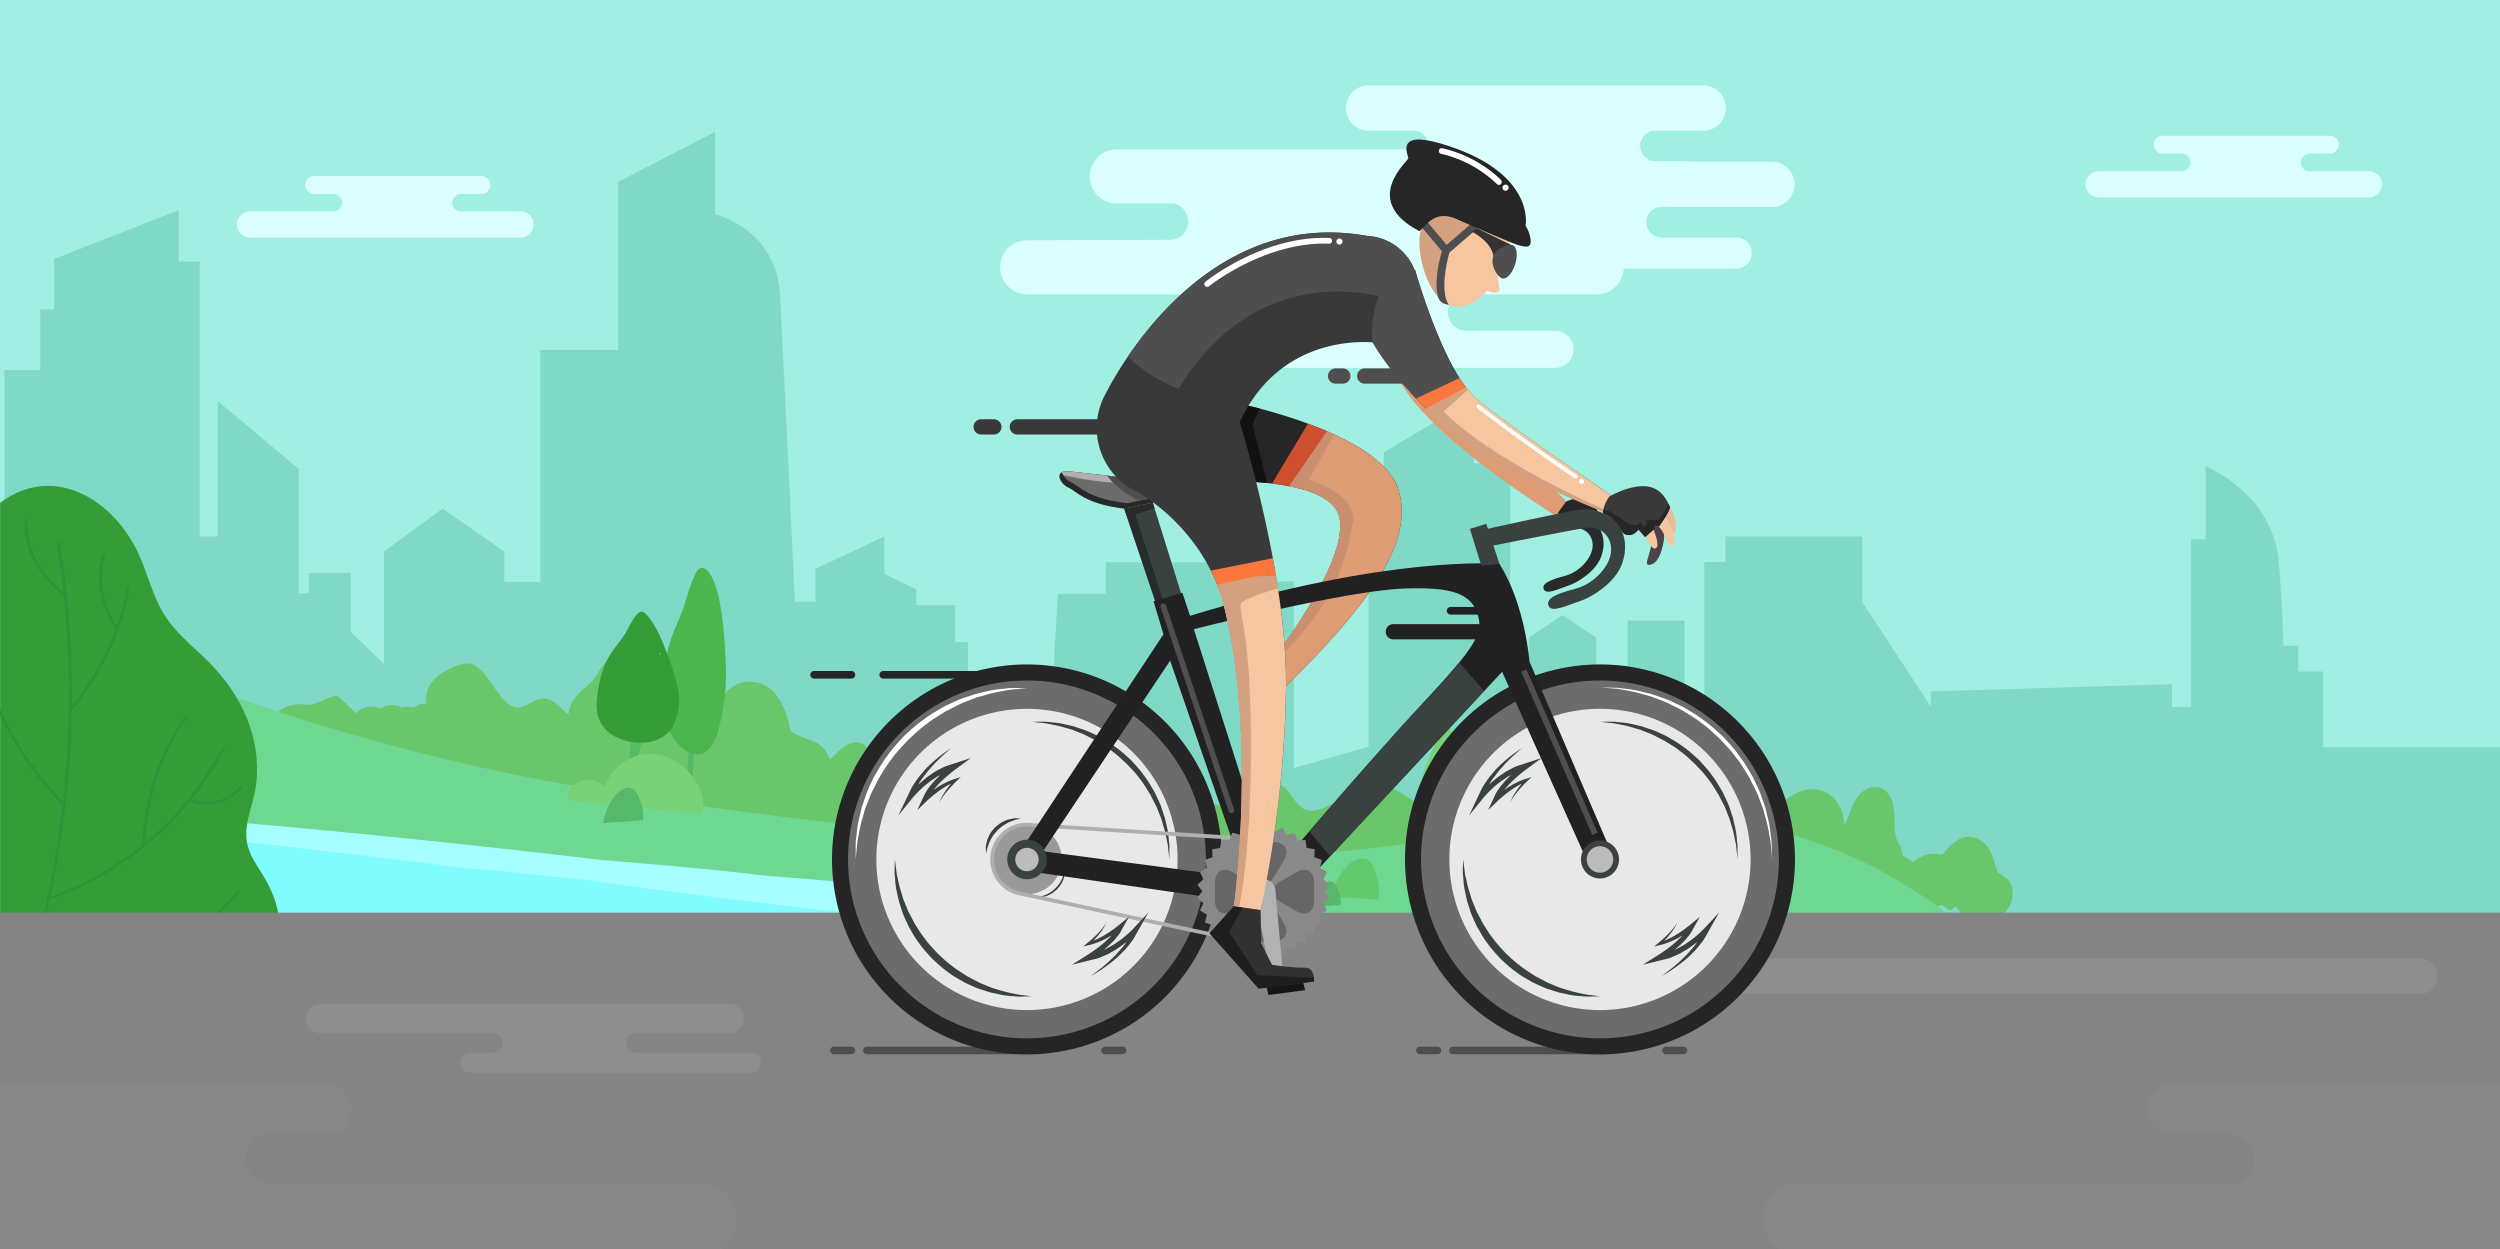 <svg xmlns="http://www.w3.org/2000/svg" viewBox="0 0 1924.09 961.41"><rect x="0" y="0" width="1924.09" height="961.41" fill="#808080" stroke="none"/><defs><style>.cls-1{isolation:isolate;}.cls-2{fill:#b3cfe8;}.cls-3,.cls-4{fill:#fff;}.cls-4{opacity:0.3;mix-blend-mode:screen;}.cls-5{fill:#a0efe2;}.cls-6{fill:#80d8c7;}.cls-7{fill:#6ac66a;}.cls-8{fill:#6ed892;}.cls-9{fill:#56b869;}.cls-10{fill:#359c37;}.cls-11{fill:#77d277;}.cls-12{fill:#4db54d;}.cls-13{fill:#6ac978;}.cls-14{fill:#80fcfe;}.cls-15{fill:#a7fefe;}.cls-16{fill:#63c96c;}.cls-17{fill:#6dce6d;}.cls-18{fill:#5ca87c;}.cls-19{fill:#299438;}.cls-20{fill:#848484;}.cls-21,.cls-24{fill:#a8a8a8;}.cls-21,.cls-23{opacity:0.25;}.cls-21,.cls-22,.cls-23,.cls-49{mix-blend-mode:multiply;}.cls-22{fill:#919191;opacity:0.2;}.cls-25{fill:#dbffff;}.cls-26{fill:#4f4e4e;}.cls-27{fill:#393939;}.cls-28{fill:#252525;}.cls-29{fill:#212121;}.cls-30{fill:#262626;}.cls-31{fill:#ce502e;}.cls-32{fill:#dd9c74;}.cls-33{fill:#c98f6f;}.cls-34{fill:#111;}.cls-35{fill:#272b29;}.cls-36{fill:#4d424a;}.cls-37{fill:#6d6c6c;}.cls-38{fill:#e8e8e8;}.cls-39{fill:#999;}.cls-40{fill:#3a423f;}.cls-41{fill:#afafaf;}.cls-42{fill:#282828;}.cls-43{fill:#f6c6a0;}.cls-44{fill:#898989;}.cls-45{fill:#161616;}.cls-46{fill:#666;}.cls-47{fill:#b2b2b2;}.cls-48{fill:#bcbcbc;}.cls-50{fill:#4f4e4f;}.cls-51{fill:#fb773d;}.cls-52{fill:#313131;}.cls-53{fill:#e8bb9c;}.cls-54{fill:#d3a17f;}.cls-55{fill:#333;}.cls-56{fill:#1e1e1e;}.cls-57{fill:#4f4f4f;}</style></defs><g class="cls-1"><g id="Layer_5" data-name="Layer 5"><path class="cls-2" d="M1889.62,325.15a15.1,15.1,0,1,1-15.1-15.1A15.1,15.1,0,0,1,1889.62,325.15Z"></path><path class="cls-3" d="M1880.5,325.15a6,6,0,1,1-6-6A6,6,0,0,1,1880.5,325.15Z"></path><path class="cls-2" d="M1883.07,377.57a8.55,8.55,0,1,1-8.55-8.54A8.55,8.55,0,0,1,1883.07,377.57Z"></path><path class="cls-2" d="M1883.07,430a8.55,8.55,0,1,1-8.55-8.55A8.54,8.54,0,0,1,1883.07,430Z"></path><path class="cls-2" d="M1883.07,482.41a8.55,8.55,0,1,1-8.55-8.54A8.54,8.54,0,0,1,1883.07,482.41Z"></path><path class="cls-2" d="M1883.07,534.82a8.55,8.55,0,1,1-8.55-8.54A8.54,8.54,0,0,1,1883.07,534.82Z"></path><path class="cls-4" d="M1065.53,892a26.78,26.78,0,1,1-26.78-26.78A26.78,26.78,0,0,1,1065.53,892Z"></path><path class="cls-3" d="M1028.34,883.88c0-4.67,3.31-6.58,7.34-4.25l13.62,7.85c4,2.34,4,6.16,0,8.49l-13.62,7.85c-4,2.34-7.34.43-7.34-4.24Z"></path><path class="cls-3" d="M932.93,883.88c0-4.67-3.31-6.58-7.35-4.25L912,887.48c-4,2.34-4,6.16,0,8.49l13.6,7.85c4,2.34,7.35.43,7.35-4.24Z"></path><rect class="cls-5" width="1924.09" height="702.39"></rect><path class="cls-6" d="M1787.93,516.81h-19V497h-11.46s-1.16-37.7-3.74-65.25c-5-52.8-56.21-72.78-56.21-72.78v56.1h-11.16v129h-14.75V526.54L1486,532.15v11.63l-52.78-80.46V412.87H1328v19.64h-16.3V595.79h-15.27V477.64h-43.78v34.67h-24.11V490.84l-26-17.45-26,17.45v16.09h-14.28V356.53h-28V307.08l-69.27,41V378h-11.65V574.69l-57.61,16.45V447.53H941.75V432.81H851V457H814.19l-4.86,84.48L745,550.56V494.19h-9.83V465.77H705.27V453.7l-24.68-12V412.87l-52.94,24.9v25.37H611.78s-10-210.81-11.35-235.57c-2.78-51.78-50-62.63-50-62.63V101.43l-74.54,38.48V269.36h-60V447.81H388.1V424.47l-47.49-33-45,32.9v86.77L270,486.33V440.91H237.63v15.74h-7.82v-95.8L167.65,308.8V412.87h-14V201.33H137.54V161.77L41.68,199.34v38.8H31v46.74H3.45V705.46H1924.09V575.09H1787.93Z"></path><path class="cls-7" d="M1544.5,676.21q-3.43-2.61-6.9-4.82c-1.89-4.43-4.66-14.61-5.78-16.52-3.47-6-8.89-10-14.61-10.72-8.63-1.07-16.27,5.38-22.23,13.9-7.46-2.18-15.61-.55-22.34,5.28a16.83,16.83,0,0,0-1.43-.89q-3.54-2-7-4c0-.22,0-.42-.05-.64a27.7,27.7,0,0,0-4.23-11.29c-3.16-9.08-.62-18-3.14-28-2.65-10.51-10.54-14.75-18.49-11.92-9,3.19-12.23,12.5-16.1,22.87-1,2.67-1.71,4.3-2.68,5.36-1.66-23.54-19.76-32.33-36.31-24.76-9.82,4.48-21.21,17.09-31.72,12.56-3.41-1.48-6.15-4-8.88-6.34-4.7-16.45-13.65-31.82-28-30.93-9.17.56-11.09,7.37-18,13.38-8.8,7.71-13,4.21-22.61,2.3-8.75-1.73-19.17,1.44-27.44-.8q-8.88,6.48-7.91-5.61a55.23,55.23,0,0,0-4.76-13.36c-14.25-28.63-23.19-2.35-28.79,20.76-11.17-13.65-29.83,6.3-41.66,13.16-.16-14-3.69-29.57-15.67-23.28-6.47,3.39-11.11,12.57-15.22,19.78-2.24,3.94-4.33,8-6.35,12.11-2.36.06-4.67.07-6.9.07-6.78,0-12.79,1.63-20.22-1.45-15.35-6.37-26.16-20.08-43.51-18.27-15.38,1.6-36.32,24.26-50.92,18.95-11.2-4.08-13.67-26.83-29.91-17.53-6.76,3.88-8.93,16.36-14,19.79-5.31,3.6-21.52-6.6-27.65-6.86-15.4-.66-31.28,7.42-43.79,20.5-4.19-15.58-17.26-14-20.83-25.63-2.32-7.54.47-17.15-4.94-20.68-13-8.54-26.57,26.9-32.41,40.49-6.35-10.36-21.4-4.8-24.69-12.57C802.8,612,809,600.48,801,593.14c-14.84-13.57-26.54,17.56-36.9,24.41-4.59,3-.72,3.6-6.31,3-3.25-.37-10.63-8.65-13.42-10.35-8.15-5-17-8.4-26.26-7.44-3.18.33-9.33,4.2-12,3.64-4.86-1-5.35-4.73-9.76-9.6-6.83-7.54-17-10.71-25.82-5.9,3.61-9.06-3.22-17.64-8.92-19.21-8.13-2.23-16.39,6.3-22.62,12.93-6.22-15.09-14.82-13.65-25.06-18.93-7.84-4.06-4.09-.66-7.93-13.31a56.52,56.52,0,0,0-8.69-17.77c-13.22-17-44-13.09-45.93,18.72-9.33-9.56-25-3.93-31.52,10-.71-9.86-8.88-10.11-14.16-6.88-.64-9.92-6.38-5.46-11.58-11.35-9.53-10.8-10.32,2.67-11.28-15.56-.34-6.48-.86-22.51-6.7-25-6.84-3-15.73,13.17-20,19.55-8.35,7.68-17.55,13.43-18.64,26-5.71-4.62-11-11.74-18.13-12.43-6.83-.66-12.76,5.5-19.36,6.64C384,547,375.47,509.17,358.73,510.66c-9,.81-30.28,10.22-30.7,26.29a18.41,18.41,0,0,0,.47,4.62,12.49,12.49,0,0,0-3.23,0,16,16,0,0,0-7,3.11,11.66,11.66,0,0,0-8.69,0,18,18,0,0,0-7.9-2.08,15,15,0,0,0-8.63,2.81c-6.19-2.95-13.31-1.77-19.14,3.4-1.07-.47-13.25-13.28-14.39-13.35-4.54-.29-18.1,7.62-22.34,7,0,0-26-5.48-31.23,21.18-1.4,7.12,34.39,3,42.48,7.59a12.35,12.35,0,0,0,5.28,1.67,527.46,527.46,0,0,0,60.95,15.41,11.49,11.49,0,0,0,3,.55q10.78,2,21.64,3.48a9.65,9.65,0,0,0,5.31.74c19.46,2.5,35,7.24,54.69,7.46,2.29,0,8.27,2.75,9.56,1,4,1.36,11.81,0,15.81,1.61,21.24,8.27,37.07,15.17,59.58,17.78,19.87,2.31,40.08.09,60,1.91,21.79,2,42.62,9.29,63.65,15.78,36.36,11.22,74,14.59,111.71,13.75,38.83-.88,73.16,9.4,111.48,11.31,44,2.21,88.75-1,132.91-1.16,42.17-.17,84.39-1.8,126.62-3.76,19-.88,38.08-1.28,57-4.58,22.26-3.9,45.09-11.89,67.3-12.41,10.23-.23,101.18,3.27,124.53-8.91.87,1.31,1.75,2.59,2.65,3.74,4.9,6.23,9.66,9,16.77,8.76,6.94-.27,20.3-2.26,21,.4,1.6,6.38,4.26,10.1,7.33,11.86a19.82,19.82,0,0,0,1.59,2.06c7.61,8.58,21.68,8.79,31.41,6.19a27.87,27.87,0,0,0,8.86-4.25,15.92,15.92,0,0,0,6.45,11.07c8.46,5.69,17.06,10.91,25.78,15.89,6.6,3.76,11,10.47,18.76,11.19,4.92.45,9.56-1.37,14.2-3.34,4.6,2.08,6.37,7,9.93,1.45,3.74-.3,6.81,11.36,12.14,6,4.78,8.44,13.92,3.28,22.6.93C1548,702.24,1553.34,683,1544.5,676.21Z"></path><path class="cls-8" d="M635.6,699.25c-2.79,4.64-5.26,8.14-6.47,9.15,174.24,17.65,357.55,23.7,515.63,34,136.71,8.89,221.82-39.14,359.5-35-153.18-118.52-288.12-71.54-462.34-53.11-74.52,7.88-143.48-2.56-217.4-7.78-2.8-.19-13.57.51-28.51,1.74-9-.6-20.26-.94-34.23-1-132.23-15.56-264.89-28.32-395-57.4a1641.3,1641.3,0,0,1-338.63-116l-19.08,188c22.9,4.76,92,15.24,91.64,15.87C260.92,700.09,465.64,716.13,635.6,699.25Z"></path><path class="cls-9" d="M877.78,640.79Q875.89,656.89,874,673c-.42,3.55,3.64,4,4.06.41q1.89-16.11,3.79-32.21C882.26,637.64,878.2,637.23,877.78,640.79Z"></path><path class="cls-10" d="M888.89,601.19c-1.7-7.62-4.87-11.76-7.26-11.5s-4.21,6.08-6.54,12.69c-1.81,4.55-4.92,9.12-6,15.22s-1.55,12.33-.72,17.37c1.38,7.31,5.75,11.82,10,13.45s8.46-.19,10.64-6.95a58.87,58.87,0,0,0,2.5-19.12A123.92,123.92,0,0,0,888.89,601.19Z"></path><path class="cls-9" d="M1102.92,651.41q-1.47,15.23-2.93,30.43c-.35,3.56,3.71,4,4,.41q1.47-15.21,2.93-30.42C1107.32,648.27,1103.26,647.85,1102.92,651.41Z"></path><path class="cls-11" d="M1120.63,581.33c-1.91-13.38-4.92-24.53-7.19-27.75s-5,6.19-8.73,17.67c-3,8.36-7.91,16.83-10.62,29.88s-4.49,26.19-4,36.2c1.17,13.79,7.63,20,14.35,20.67s13.26-4.08,16.65-15.37c2-7.81,4.08-17.68,3.35-28.77A297.33,297.33,0,0,0,1120.63,581.33Z"></path><path class="cls-9" d="M536,561.73c.55-3.53-3.51-3.93-4-.41a229.92,229.92,0,0,0-2.56,43.34c.12,3.54,4.18,2.46,4.06-1.08A222.46,222.46,0,0,1,536,561.73Z"></path><path class="cls-12" d="M554.15,464.59c-3.18-18.37-9.48-28.27-14.37-27.55s-8.84,14.9-13.84,31c-3.88,11.06-10.41,22.26-12.88,37.06s-3.64,29.9-2.14,42.06c2.55,17.64,11.28,28.39,20,32.17s17.28-.8,22-17.23c3-12.05,6.33-28.11,5.83-46.39S556.73,478,554.15,464.59Z"></path><path class="cls-9" d="M490.07,551.67a125.29,125.29,0,0,0-5.57,40.51l3.44.49a201.38,201.38,0,0,0,9.91-48.37C494.42,542.71,491.34,547.6,490.07,551.67Z"></path><path class="cls-10" d="M511.8,498.9c-4.79-13.08-11.44-24.11-16-27.43s-8.77,5.52-14.66,16.24c-4.86,7.79-13.2,15.51-17.06,27.84s-5.95,24.86-4.16,34.56c3.47,13.41,16.08,20,28.69,21.27s24.35-2.72,29.65-13.29c3.09-7.35,6-16.68,3.59-27.45A175.75,175.75,0,0,0,511.8,498.9Z"></path><path class="cls-13" d="M507.84,502.69c-.76-.08-.92,1.52-.16,1.6S508.6,502.76,507.84,502.69Z"></path><path class="cls-9" d="M184.67,605.27a67.9,67.9,0,0,0-1.46,30l3.47.1a109.94,109.94,0,0,0,5-36C188.09,598.41,185.52,602.2,184.67,605.27Z"></path><path class="cls-9" d="M1144.2,660.38l-2.1,18.41c-.4,3.55,3.65,4,4.06.41q1-9.21,2.09-18.41C1148.66,657.24,1144.6,656.83,1144.2,660.38Z"></path><path class="cls-11" d="M1157.5,614.93c-1.42-9.94-3.65-18.23-5.34-20.62s-3.72,4.6-6.49,13.13c-2.24,6.21-5.87,12.51-7.89,22.2s-3.34,19.47-3,26.9c.88,10.25,5.67,14.86,10.67,15.37s9.85-3,12.37-11.43a66.35,66.35,0,0,0,2.49-21.38A219.1,219.1,0,0,0,1157.5,614.93Z"></path><path class="cls-14" d="M248.57,738.32q42.69,6.72,85.54,12.39c70.07,21.92,141.08,39.51,213.19,51.63,79.27.45,158.61-5.07,238-6.56,48.07-.9,97-5.42,145.74-6.61,25.63-18,91.88-18.81,90.64-22-.25-.4,38-5,36.8-8.25-.25-.4,53-38.2,22.26-39.55-26-13.3-238.64-18.76-268.08-21.68-41.63-4.13-83.36-7.44-125.09-10.36q-91.1-6.36-182.39-9.25c-48.63-10.21-99.36-12.34-149.06-14.19-.37-.09-.72-.2-1.1-.28A2435.05,2435.05,0,0,0,52.46,622.31l-8,79.2c60.15,11,120.34,21.76,179.42,38.13Q236.22,739.16,248.57,738.32Z"></path><path class="cls-15" d="M1008.44,713.81c-4.75-.54-9.58-1-14.37-1.4q-38.55-3.27-77.09-6.51c-22.88-4.19-46.42-6.88-71.21-9.27q-52.59-5.05-105.15-9.74Q664.15,680,587.86,673.82c-41.46-5-83.91-8.54-125.48-12l-.94-.13q-146.94-17.4-294.15-30.1l-1.32,13c1.71.46,3.54.89,5.68,1.25l1,.16,8.25,1c59.59,6.86,119.28,13.45,178.45,21.42q10.25.68,20.46,1.27,36.19,3.95,72.41,7.7,90.62,12.89,182.39,23.21c67,5.06,131.63,8.81,197.61,13.43,39.94,2.8,80.27,4.94,120.74,7.72,19.67-1.9,39.79-3.62,59.47-5.52a16.29,16.29,0,0,0-3.19-2.13Z"></path><path class="cls-11" d="M501,580.18c-15.42-.33-31,10.4-35.74,26-6.62-10.13-24.4-7.22-28,4.59a14.14,14.14,0,0,0-.55,5.3l102.8,10.44a18.64,18.64,0,0,0,1.16-3.2c1.5-6-.2-12.35-2.85-17.82C530.79,591,516.42,580.5,501,580.18Z"></path><path class="cls-8" d="M869.94,665.64c-6.5-1.18-11.13,7-14,16.05-3.17-2.17-7.35-1.87-9.21,2.35a10.27,10.27,0,0,0-.09,7.76l28.78-1.33C879.26,681.1,877.44,667,869.94,665.64Z"></path><path class="cls-16" d="M1054.52,663.41c-5.23-5.65-13.55-1.71-19,4.54A50.31,50.31,0,0,0,1024.31,690l.85.1,35.39,2.22c1.9-6.91.25-14.34-1.9-20.76C1057.63,668.54,1056.44,665.48,1054.52,663.41Z"></path><path class="cls-9" d="M1026.67,679.57c-3.45-3-8.36.08-11.39,4.29a32.31,32.31,0,0,0-5.87,14.23h.52l21.7-1.56c.86-4.32-.48-8.67-2.08-12.36A12.77,12.77,0,0,0,1026.67,679.57Z"></path><path class="cls-17" d="M1119.76,677.9c-2.65-2.28-6.41.06-8.73,3.29a24.84,24.84,0,0,0-4.51,10.91h.4l16.65-1.2c.65-3.31-.38-6.65-1.6-9.48A9.76,9.76,0,0,0,1119.76,677.9Z"></path><path class="cls-18" d="M1198.69,639.19c-2.65-2.28-6.41.06-8.74,3.29a24.94,24.94,0,0,0-4.5,10.91h.4l16.64-1.2c.66-3.31-.37-6.64-1.59-9.48A9.89,9.89,0,0,0,1198.69,639.19Z"></path><path class="cls-9" d="M487.9,608c-4.74-4.09-11.47.11-15.64,5.89a44.68,44.68,0,0,0-8.07,19.54h.72l29.81-2.14c1.17-5.93-.67-11.9-2.86-17C490.81,611.85,489.63,609.45,487.9,608Z"></path><path class="cls-10" d="M187.73,750.71c7.59-3.14,15.37-7,20.59-14.51,6.18-8.84,7.75-21.56,5.85-33s-6.89-21.71-12.62-31c-4.64-7.52-10-15-11.54-24.18-2.17-12.85,3.45-25.48,6.08-38.2,3.87-18.75,1.1-39-5.82-56.4s-17.76-32.06-30-44.29c-12-12.06-25.71-22.24-34.84-37.66-7.92-13.36-11.79-29.64-18.28-44.13-14-31.28-41.7-53.54-70.75-53.41C23.67,374,11,378.76.11,387V751c1.14.33,2.28.66,3.41,1C64.21,768.56,128.79,775.07,187.73,750.71Z"></path><path class="cls-19" d="M45.91,417.8c-.2-1.29-2.17-.74-2,.54A737.1,737.1,0,0,1,43.33,655q-5.38,32.51-13.69,64.4a1,1,0,0,0,2,.55,740,740,0,0,0,21.89-236.5Q51.18,450.5,45.91,417.8Z"></path><path class="cls-19" d="M97.85,451.24c-5.74,34.58-22.2,67.76-44.42,94.69-.83,1,.6,2.46,1.44,1.45,22.43-27.2,39.15-60.67,44.94-95.6C100,450.5,98.06,450,97.85,451.24Z"></path><path class="cls-19" d="M49,617.55A248.8,248.8,0,0,1,.11,545.69v4.85A251.91,251.91,0,0,0,47.53,619C48.44,619.94,49.88,618.5,49,617.55Z"></path><path class="cls-19" d="M171,575.62c-28.7,53.69-76.42,95.48-134.23,115.07-1.24.42-.71,2.39.54,2,58.3-19.75,106.5-61.84,135.45-116C173.36,575.49,171.61,574.46,171,575.62Z"></path><path class="cls-19" d="M142.4,551.26c-21,28.51-31.6,64.79-33,99.94,0,1.31,2,1.31,2,0,1.4-34.8,11.93-70.69,32.74-98.92C144.94,551.23,143.17,550.21,142.4,551.26Z"></path><path class="cls-19" d="M81.06,426.51c.41-1.25-1.56-1.79-2-.55-6.41,19.44-1.42,41.82,10.25,58.26.75,1.06,2.52,0,1.75-1C79.73,467.17,74.81,445.46,81.06,426.51Z"></path><path class="cls-19" d="M21.14,400.65c.09-1.31-1.95-1.3-2,0-1.61,22.66,12.19,45.45,30.59,57.89,1.09.73,2.11-1,1-1.76C32.88,444.72,19.58,422.58,21.14,400.65Z"></path><path class="cls-19" d="M184.56,605.46A34,34,0,0,1,146.91,615c-1.23-.47-1.76,1.5-.54,2A36,36,0,0,0,186,606.9C186.86,605.91,185.42,604.46,184.56,605.46Z"></path><path class="cls-19" d="M182.75,686.12a169.82,169.82,0,0,1-81,50.76,1,1,0,0,0,.55,2,171.79,171.79,0,0,0,81.91-51.29C185.06,686.58,183.62,685.14,182.75,686.12Z"></path><rect class="cls-20" y="702.39" width="1924.09" height="259.02"></rect><path class="cls-21" d="M577.9,810.22H489.27a7.62,7.62,0,0,1-1.19-15.11h72.85a11.23,11.23,0,1,0,0-22.45h-314a11.23,11.23,0,1,0,0,22.45H380.67a7.62,7.62,0,0,1-1.19,15.11H362a7.72,7.72,0,0,0,0,15.44H577.9a7.72,7.72,0,1,0,0-15.44Z"></path><path class="cls-22" d="M1653.22,853.47a19.31,19.31,0,0,0,19.3,19.31h44.27a19.2,19.2,0,0,1,3.67,37.72H1384.79a28.06,28.06,0,0,0-16.29,50.91h555.59V834.17H1672.52A19.3,19.3,0,0,0,1653.22,853.47Z"></path><path class="cls-22" d="M270.86,853.47a19.3,19.3,0,0,1-19.3,19.31H207.29a19.2,19.2,0,0,0-3.66,37.72H539.29a28.06,28.06,0,0,1,16.29,50.91H0V834.17H251.56A19.29,19.29,0,0,1,270.86,853.47Z"></path><g class="cls-23"><path class="cls-24" d="M1862.51,765.14H1137.13a13.88,13.88,0,0,1,0-27.75h725.38a13.88,13.88,0,0,1,0,27.75Z"></path></g><path class="cls-25" d="M1664.5,118.27h14.71a6.89,6.89,0,0,1,6.68,6.87,6.82,6.82,0,0,1-5.62,6.64h-65.19a10.05,10.05,0,1,0,0,20.1h208.17a10.05,10.05,0,0,0,0-20.1h-46.86a6.81,6.81,0,0,1,1.06-13.51h15.62a6.91,6.91,0,0,0,0-13.82H1664.5a6.91,6.91,0,0,0,0,13.82Z"></path><path class="cls-25" d="M241.86,149.25h14.72a6.81,6.81,0,0,1,1.05,13.51H192.44a10.05,10.05,0,1,0,0,20.1H400.61a10,10,0,1,0,0-20.1H353.76a6.81,6.81,0,0,1,1.05-13.51h15.62a6.91,6.91,0,0,0,0-13.82H241.86a6.91,6.91,0,0,0,0,13.82Z"></path><path class="cls-25" d="M1363.2,124.4h-62.3a12,12,0,0,0-1.45-.29h-25.56a12,12,0,0,1-11.58-11.92,11.83,11.83,0,0,1,9.73-11.55h38.34a17.47,17.47,0,1,0,0-34.93H1052.93a17.47,17.47,0,0,0,0,34.93h36.77a11.84,11.84,0,0,1,9.75,11.55,12,12,0,0,1-.36,2.76h-240a20.82,20.82,0,0,0,0,41.63h43.84a14.1,14.1,0,0,1,11.61,13.77,14.25,14.25,0,0,1-13.82,14.21l-110.65.35a20.82,20.82,0,0,0,0,41.63H926.8a14.1,14.1,0,0,1,11.6,13.76,14.26,14.26,0,0,1-13.82,14.22H892.26a14.31,14.31,0,1,0,0,28.62h304.48a14.31,14.31,0,0,0,0-28.62h-68.69a14.25,14.25,0,0,1-13.81-14.22,14.1,14.1,0,0,1,11.6-13.76h103.07a20.77,20.77,0,0,0,20.71-19.73h86.59a12,12,0,0,0,0-24h-57.62a12,12,0,0,1-11.6-11.93,11.84,11.84,0,0,1,9.74-11.54h86.47a17.47,17.47,0,1,0,0-34.93Z"></path><path class="cls-26" d="M1232.3,811.39h-114a2.93,2.93,0,1,1,0-5.86h114a2.93,2.93,0,1,1,0,5.86Z"></path><path class="cls-26" d="M1106.29,811.39h-13.44a2.93,2.93,0,1,1,0-5.86h13.44a2.93,2.93,0,1,1,0,5.86Z"></path><path class="cls-27" d="M858.66,334.42H783a5.87,5.87,0,1,1,0-11.74h75.66a5.87,5.87,0,1,1,0,11.74Z"></path><path class="cls-28" d="M755.44,522.27H679.78a2.93,2.93,0,1,1,0-5.86h75.66a2.93,2.93,0,1,1,0,5.86Z"></path><path class="cls-28" d="M655.27,522.27H626.58a2.93,2.93,0,1,1,0-5.86h28.69a2.93,2.93,0,1,1,0,5.86Z"></path><path class="cls-27" d="M764.9,334.42h-9.74a5.87,5.87,0,1,1,0-11.74h9.74a5.87,5.87,0,1,1,0,11.74Z"></path><path class="cls-29" d="M1148.28,492.07h-75.67a5.87,5.87,0,1,1,0-11.73h75.67a5.87,5.87,0,1,1,0,11.73Z"></path><path class="cls-29" d="M1158.24,473h-41.79a2.93,2.93,0,1,1,0-5.86h41.79a2.93,2.93,0,1,1,0,5.86Z"></path><path class="cls-26" d="M1295.61,811.39h-13.42a2.93,2.93,0,1,1,0-5.86h13.42a2.93,2.93,0,1,1,0,5.86Z"></path><path class="cls-26" d="M864,811.39H850.53a2.93,2.93,0,1,1,0-5.86H864a2.93,2.93,0,1,1,0,5.86Z"></path><path class="cls-26" d="M781.25,811.39h-114a2.93,2.93,0,1,1,0-5.86h114a2.93,2.93,0,1,1,0,5.86Z"></path><path class="cls-26" d="M655.24,811.39H641.81a2.93,2.93,0,1,1,0-5.86h13.43a2.93,2.93,0,1,1,0,5.86Z"></path><path class="cls-30" d="M955.51,311.06s105.66,22,120.34,64.58-26.9,93.93-86.1,152.63l-7.83,4.41-3.91-23s60.66-77.28,52.83-111.52-107.62-27.4-107.62-27.4Z"></path><path class="cls-31" d="M979,372.15a151.43,151.43,0,0,1,24.59,4.84l26.39-41.1c-7.65-3.68-15.61-6.94-23.34-9.81Z"></path><path class="cls-32" d="M989.75,528.27c59.2-58.7,100.77-110.07,86.1-152.63-6.37-18.46-29.84-33-54.37-43.64l-29.24,42.22c19.17,3.76,35.6,10.83,38.6,23.93C1038.67,432.39,978,509.67,978,509.67l3.91,23Z"></path><path class="cls-33" d="M1041.12,403c4.4-23-33.76-33.76-33.76-33.76l19.52-34.86c-1.79-.84-3.6-1.64-5.4-2.42l-29.24,42.22c19.17,3.76,35.6,10.83,38.6,23.93C1038.67,432.39,978,509.67,978,509.67l.33,1.91C1028.6,467,1036.8,425.6,1041.12,403Z"></path><path class="cls-34" d="M964,326.47l5.57-12c-8.56-2.24-14-3.38-14-3.38l-28.76,53.16,8.15,6a334.83,334.83,0,0,1,40.2,1.45Z"></path><path class="cls-35" d="M1153.62,417.48s49.17-9.75,57.2-10.9,15.31,4.59,14.93,13.78-10.32,19.9-21,22.77-18.37,5.54-16.65,10.29,11.49-.29,18.67-2.59,21.51-10.91,25.69-22.82.57-23.53-9.34-28.27-16.79-5-16.79-5l-55.4,12.63Z"></path><path class="cls-30" d="M1201.91,387.69a41.72,41.72,0,0,1,11.08-4.17c5.47-1,12.23-1,16.26,9.06-.29,2.45-4.89,8.65-4.89,8.65l-2.59-.44.87,1.29-4.62,4-3-3.46s-2.6,4-6.49,2c-2-1.87-2.59-6.34-9.63-9.36A14.82,14.82,0,0,1,1201.91,387.69Z"></path><path class="cls-32" d="M1110.63,283.79l-33.25,10.43c2.3,3.35,4.69,6.76,7.29,10.31C1115.07,346,1197.42,397,1197.42,397l8-11.2s-66.89-66.09-88.27-91.68A54.89,54.89,0,0,1,1110.63,283.79Z"></path><path class="cls-36" d="M1280.83,413.56s-1.71,18.83-10.28,21,4.17-12.22,0-26.89S1280.08,396.19,1280.83,413.56Z"></path><path class="cls-28" d="M640.34,661.46a150.06,150.06,0,1,0,150-150.07A150.06,150.06,0,0,0,640.34,661.46Z"></path><path class="cls-37" d="M652.69,661.46a137.7,137.7,0,1,0,137.7-137.71A137.7,137.7,0,0,0,652.69,661.46Z"></path><path class="cls-3" d="M790.44,529.58s-3.23.31-8.88.88l-4.67.42q-2.5.47-5.4,1a101.54,101.54,0,0,0-12.78,2.93l-7.21,2c-2.41,1-4.91,1.94-7.47,2.94-5.21,1.76-10.16,4.89-15.59,7.36-5,3.24-10.52,6.14-15.37,10.17-5.16,3.58-9.66,8.13-14.36,12.41-4.28,4.72-8.83,9.2-12.42,14.38-4,4.84-6.93,10.31-10.16,15.35-2.47,5.43-5.59,10.38-7.35,15.61-1,2.56-2,5-2.94,7.45-.71,2.49-1.39,4.91-2.05,7.21a104,104,0,0,0-2.94,12.82l-1,5.4c-.15,1.68-.3,3.24-.42,4.65l-.88,8.86s0-3.25,0-8.91c0-1.43,0-3,.07-4.73.19-1.7.41-3.55.63-5.52a78.79,78.79,0,0,1,2.15-13.17c.57-2.38,1.15-4.87,1.75-7.45q1.29-3.75,2.65-7.76c1.56-5.43,4.45-10.68,7-16.29,3.23-5.23,6.17-10.92,10.23-16,3.63-5.39,8.23-10.11,12.6-15,4.93-4.36,9.64-9,15-12.59,5.06-4.06,10.75-7,16-10.23,5.61-2.55,10.85-5.42,16.29-7l7.76-2.64,7.45-1.75a79,79,0,0,1,13.2-2.17c2-.21,3.82-.43,5.51-.62l4.7-.07Z"></path><path class="cls-38" d="M674.47,661.46A115.92,115.92,0,1,0,790.39,545.54,115.91,115.91,0,0,0,674.47,661.46Z"></path><path class="cls-39" d="M763.6,661.46a26.79,26.79,0,1,0,26.79-26.8A26.79,26.79,0,0,0,763.6,661.46Z"></path><path class="cls-40" d="M785.89,629.93l-1.78.48a28.73,28.73,0,0,0-4.63,1.23l-2.83,1.14a18.88,18.88,0,0,0-3,1.66,15.14,15.14,0,0,0-3,2c-.94.78-1.91,1.6-2.85,2.41l-2.42,2.86a15.53,15.53,0,0,0-2,3,19,19,0,0,0-1.67,3c-.41,1-.79,2-1.15,2.87a32.14,32.14,0,0,0-1.22,4.55l-.47,1.8s0-.66-.1-1.83c.1-1.15-.35-2.94.19-4.91.23-1,.49-2.1.75-3.24a13.85,13.85,0,0,1,1.39-3.46,15.22,15.22,0,0,1,2-3.47l2.62-3.23L769,634.2a14.42,14.42,0,0,1,3.46-2,13.84,13.84,0,0,1,3.47-1.41c1.17-.27,2.27-.51,3.29-.76,2-.53,3.67-.08,4.84-.17C785.22,629.91,785.89,629.93,785.89,629.93Z"></path><path class="cls-40" d="M796.56,690.85l1.55-.29a24,24,0,0,0,4-.89l2.52-.91a15.56,15.56,0,0,0,2.64-1.38,12.14,12.14,0,0,0,2.67-1.72l2.51-2.14,2.13-2.51a12.56,12.56,0,0,0,1.73-2.67,16.8,16.8,0,0,0,1.38-2.65c.32-.91.63-1.76.91-2.55a24.51,24.51,0,0,0,.89-4l.28-1.54s0,.56,0,1.55a18.25,18.25,0,0,1-.34,4.16c-.22.84-.46,1.76-.72,2.73a11.29,11.29,0,0,1-1.25,2.88,13.6,13.6,0,0,1-1.75,2.88l-2.19,2.73-2.74,2.18a12.41,12.41,0,0,1-2.87,1.75,10.94,10.94,0,0,1-2.89,1.27l-2.75.72a17.36,17.36,0,0,1-4.12.33Z"></path><polygon class="cls-40" points="909.28 457.45 887.26 387.01 865.24 391.42 890.2 465.89 909.28 457.45"></polygon><path class="cls-28" d="M1081.35,661.46A150.06,150.06,0,1,0,1231.4,511.39,150.05,150.05,0,0,0,1081.35,661.46Z"></path><path class="cls-37" d="M1093.7,661.46a137.7,137.7,0,1,0,137.7-137.71A137.7,137.7,0,0,0,1093.7,661.46Z"></path><path class="cls-3" d="M1363.78,661.51l-.69-8.91c-.11-1.42-.25-3-.38-4.7-.3-1.68-.63-3.5-1-5.44a101.39,101.39,0,0,0-2.83-12.89c-.65-2.33-1.32-4.77-2-7.29-.93-2.43-1.9-4.95-2.9-7.54-1.72-5.28-4.84-10.29-7.32-15.77-3.25-5.09-6.17-10.63-10.21-15.52-3.62-5.23-8.19-9.79-12.49-14.54-4.77-4.31-9.33-8.89-14.55-12.49-4.9-4.06-10.44-7-15.52-10.22-5.49-2.49-10.5-5.6-15.78-7.33l-7.54-2.89-7.27-2a100.47,100.47,0,0,0-12.93-2.85c-1.94-.35-3.75-.67-5.44-1l-4.68-.36-8.9-.71,8.94.22,4.72.11,5.52.69a79.87,79.87,0,0,1,13.16,2.28l7.45,1.81,7.74,2.7c5.42,1.6,10.64,4.54,16.23,7.08,5.22,3.24,10.89,6.18,15.93,10.26,5.37,3.63,10.07,8.24,15,12.61,4.36,4.91,9,9.61,12.61,15,4.07,5,7,10.7,10.26,15.93,2.53,5.6,5.47,10.82,7.07,16.24.94,2.65,1.83,5.24,2.71,7.73.63,2.58,1.22,5.06,1.8,7.44a81.25,81.25,0,0,1,2.29,13.18c.25,2,.48,3.82.7,5.53,0,1.71.06,3.28.1,4.7C1363.71,658.26,1363.78,661.51,1363.78,661.51Z"></path><polygon class="cls-35" points="887.26 387.01 865.24 391.42 890.2 465.89 895.65 463.48 873.68 395.82 888.59 391.28 887.26 387.01"></polygon><path class="cls-38" d="M1115.48,661.46A115.92,115.92,0,1,0,1231.4,545.54,115.91,115.91,0,0,0,1115.48,661.46Z"></path><path class="cls-40" d="M1337.3,661.46s-.28-2.59-.78-7.13c-.13-1.12-.25-2.38-.38-3.74s-.57-2.77-.87-4.32a88.64,88.64,0,0,0-2.44-10.23q-.81-2.76-1.68-5.76-1.15-2.88-2.37-6c-1.44-4.17-4-8.11-6-12.45-2.59-4-4.93-8.41-8.15-12.27-2.88-4.12-6.52-7.71-10-11.48-3.77-3.41-7.34-7.06-11.48-9.93-3.86-3.23-8.23-5.57-12.26-8.16-4.35-2-8.29-4.51-12.46-5.95l-6-2.37-5.76-1.68a85.94,85.94,0,0,0-10.25-2.44c-1.54-.31-3-.61-4.32-.86s-2.6-.27-3.72-.38l-7.12-.79,7.17-.07c1.14,0,2.41,0,3.79,0l4.44.46a62.74,62.74,0,0,1,10.62,1.65q2.86.68,6,1.38l6.26,2.09c4.39,1.23,8.62,3.54,13.13,5.58,4.23,2.59,8.82,5,12.9,8.21,4.33,2.93,8.15,6.61,12.12,10.14,3.51,4,7.22,7.79,10.14,12.12,3.26,4.1,5.62,8.69,8.21,12.9,2,4.51,4.33,8.75,5.58,13.14.72,2.15,1.41,4.25,2.09,6.26q.7,3.12,1.38,6a61.55,61.55,0,0,1,1.65,10.63c.17,1.59.33,3.08.46,4.45s0,2.62,0,3.76C1337.32,658.85,1337.3,661.46,1337.3,661.46Z"></path><path class="cls-40" d="M1126.07,661.42s.34,2.57.93,7.07c.13,1.13.28,2.36.43,3.73s.61,2.75,1,4.28a92.52,92.52,0,0,0,2.54,10.09q.84,2.74,1.72,5.71,1.17,2.85,2.42,5.86c1.45,4.12,4,8,6,12.27,2.59,4,5,8.22,8.15,12.07,2.83,4.08,6.42,7.63,9.79,11.35,3.73,3.38,7.28,6.95,11.36,9.79,3.84,3.15,8.1,5.55,12.05,8.14,4.29,2,8.16,4.55,12.27,6l5.88,2.43,5.7,1.72a97.58,97.58,0,0,0,10.12,2.56c1.53.32,3,.65,4.3.93l3.69.44,7.06.93-7.14.2-3.79,0c-1.37-.12-2.85-.24-4.43-.39a56.27,56.27,0,0,1-10.62-1.52l-6-1.31-6.27-2c-4.4-1.2-8.66-3.45-13.21-5.46-4.24-2.57-8.9-4.82-13-8.14-4.34-2.94-8.14-6.65-12.13-10.19-3.52-4-7.23-7.79-10.17-12.13-3.31-4.08-5.57-8.74-8.15-13-2-4.54-4.25-8.8-5.46-13.21-.69-2.15-1.37-4.24-2-6.27-.46-2.09-.89-4.09-1.31-6a57.84,57.84,0,0,1-1.53-10.65c-.14-1.58-.27-3.07-.39-4.44s0-2.63,0-3.75C1126,664,1126.07,661.42,1126.07,661.42Z"></path><path class="cls-40" d="M900,661.46s-.3-2.59-.8-7.13c-.11-1.12-.23-2.38-.38-3.74s-.56-2.77-.87-4.32A88.46,88.46,0,0,0,895.48,636q-.81-2.76-1.68-5.76c-.76-1.92-1.57-3.91-2.38-6-1.42-4.17-4-8.11-5.94-12.45-2.59-4-4.93-8.41-8.15-12.27-2.87-4.12-6.52-7.71-10-11.48-3.76-3.41-7.35-7.06-11.47-9.93-3.86-3.23-8.25-5.57-12.26-8.16-4.35-2-8.3-4.51-12.46-5.95l-6-2.37L819.46,560a86.27,86.27,0,0,0-10.24-2.44c-1.55-.31-3-.61-4.33-.86s-2.6-.27-3.73-.38l-7.1-.79,7.16-.07c1.15,0,2.42,0,3.8,0l4.43.46a62.48,62.48,0,0,1,10.61,1.65l6,1.38,6.26,2.09c4.39,1.23,8.62,3.54,13.14,5.58,4.22,2.59,8.81,5,12.89,8.21,4.34,2.93,8.16,6.61,12.13,10.14,3.51,4,7.21,7.79,10.13,12.12,3.27,4.1,5.62,8.69,8.21,12.9,2,4.51,4.34,8.75,5.58,13.14.71,2.15,1.41,4.25,2.09,6.26q.71,3.12,1.38,6a61.55,61.55,0,0,1,1.65,10.63c.17,1.59.32,3.08.47,4.45s0,2.62,0,3.76C900,658.85,900,661.46,900,661.46Z"></path><path class="cls-40" d="M688.72,661.42s.34,2.57.93,7.07c.13,1.13.28,2.36.44,3.73s.6,2.75.93,4.28a92.92,92.92,0,0,0,2.56,10.09q.82,2.74,1.72,5.71c.77,1.9,1.58,3.85,2.41,5.86,1.46,4.12,4,8,6,12.27,2.59,4,5,8.22,8.15,12.07,2.83,4.08,6.41,7.63,9.79,11.35,3.73,3.38,7.28,6.95,11.36,9.79,3.85,3.15,8.1,5.55,12.06,8.14,4.28,2,8.15,4.55,12.26,6l5.88,2.43,5.7,1.72A98.22,98.22,0,0,0,779,764.49c1.54.32,3,.65,4.3.93l3.69.44,7.07.93L787,767l-3.79,0c-1.38-.12-2.85-.24-4.44-.39a56.27,56.27,0,0,1-10.62-1.52l-6-1.31-6.28-2c-4.4-1.2-8.66-3.45-13.21-5.46-4.24-2.57-8.9-4.82-13-8.14-4.34-2.94-8.15-6.65-12.13-10.19-3.52-4-7.24-7.79-10.17-12.13-3.31-4.08-5.58-8.74-8.14-13-2-4.54-4.26-8.8-5.46-13.21-.7-2.15-1.37-4.24-2-6.27-.45-2.09-.89-4.09-1.31-6a56.93,56.93,0,0,1-1.52-10.65c-.15-1.58-.27-3.07-.39-4.44s0-2.63,0-3.75C688.65,664,688.72,661.42,688.72,661.42Z"></path><path class="cls-41" d="M972.67,729.3l-1.7-.37-185.3-39.61a28.26,28.26,0,0,1,9.38-55.74L976.48,645ZM790.36,636.12a25.34,25.34,0,0,0-4.14,50.33L969.89,725.7l3.53-77.91-178.71-11.3A27.77,27.77,0,0,0,790.36,636.12Z"></path><path class="cls-29" d="M895.44,488.17,784.9,655.58,796,665.24,900.58,508.45l62.26,180.27,19.57-5.38-63.59-199.1s116.42-29.75,162.41-31.31c36.2-1.22,50.4,3.91,55.76,19.08s-1.46,25.91-43,70.44S974.1,678.94,974.1,678.94l1,32.29,181-194.22,66.53,148.24,18.1-7.83-63.6-148.24s-3.3-44-23.11-75.21c0,0-84.38-7.33-238.12,40L910,456.18l-22.2,6.6Z"></path><path class="cls-42" d="M858.28,366.83s-21.29-2.57-34.86-4-7.34,9.91-1.1,12.49,12.11,12.46,42.92,16.14l36-7.35-26.42-18Z"></path><path class="cls-37" d="M858.28,366.83s-21.29-2.57-34.86-4c-2.81-.29-4.73,0-6,.57.64,3,3.76,6.47,6.88,7.76,6.24,2.56,12.1,12.47,42.93,16.14L897,381.19,874.78,366.1Z"></path><polygon class="cls-40" points="1154 433.97 1143.9 403.16 1131.25 407.01 1140.06 435.26 1154 433.97"></polygon><path class="cls-40" d="M1147.77,420.15s62.86-12.46,73.13-13.94,19.57,5.88,19.08,17.62-13.21,25.44-26.91,29.11-23.48,7.09-21.28,13.14c2,6.06,14.67-.36,23.84-3.3s27.52-13.94,32.85-29.17,1-30.31-11.39-36.87c-7.84-4.16-11.36-5.13-19.8-4.59s-73,15-73,15Z"></path><path class="cls-43" d="M1161.73,186.08a34.64,34.64,0,1,0-69.28,0c0,19.13,10.5,50.14,29.63,50.14,7.75,0,15.71-5.14,22.47-12.48,5.21,2.45,10.15,1.67,9.45-1.47a83.89,83.89,0,0,1-1-9.91C1158.32,203.54,1161.73,193.84,1161.73,186.08Z"></path><polygon class="cls-29" points="976.78 678.33 786.36 653.02 787.09 669.89 972.38 696.67 976.78 678.33"></polygon><polygon class="cls-44" points="925.28 685.92 921.6 690.92 926.18 695.1 923.54 700.73 928.86 703.94 927.37 709.97 933.22 712.08 932.94 718.28 939.08 719.22 940.01 725.34 946.21 725.07 948.33 730.91 954.34 729.44 957.57 734.75 963.17 732.11 967.38 736.68 972.37 733 977.37 736.68 981.56 732.11 987.18 734.75 990.41 729.42 996.44 730.9 998.54 725.07 1004.74 725.34 1005.68 719.21 1011.82 718.27 1011.54 712.08 1017.38 709.97 1015.9 703.94 1021.21 700.73 1018.57 695.1 1023.16 690.92 1019.47 685.92 1023.16 680.92 1018.57 676.72 1021.21 671.09 1015.89 667.88 1017.37 661.85 1011.53 659.74 1011.82 653.55 1005.66 652.61 1004.73 646.48 998.54 646.76 996.43 640.91 990.39 642.4 987.18 637.09 981.56 639.73 977.37 635.13 972.37 638.82 967.38 635.13 963.18 639.73 957.55 637.09 954.34 642.4 948.31 640.92 946.2 646.76 940.01 646.48 939.07 652.61 932.93 653.56 933.2 659.74 927.37 661.85 928.86 667.88 923.54 671.09 926.18 676.7 921.6 680.92 925.28 685.92"></polygon><polygon class="cls-45" points="976.3 765.77 1004.43 762.1 1002.71 755.02 974.34 757.96 976.3 765.77"></polygon><path class="cls-46" d="M980.27,648.09c8.71,0,12.29,6.18,7.93,13.72l-7,12.18c-4.37,7.55-11.49,7.55-15.86,0l-7-12.18c-4.35-7.54-.78-13.72,7.93-13.72Z"></path><path class="cls-46" d="M966.21,724.41c-8.71,0-12.28-6.17-7.93-13.73l7-12.16c4.37-7.56,11.49-7.56,15.86,0l7,12.16c4.36,7.56.78,13.73-7.93,13.73Z"></path><path class="cls-46" d="M1011.41,693.27c0,8.73-6.18,12.29-13.74,7.93l-12.17-7c-7.56-4.36-7.56-11.5,0-15.86l12.17-7c7.56-4.37,13.74-.8,13.74,7.92Z"></path><polygon class="cls-47" points="981.61 685.92 987.79 753.19 979.35 756.11 965.41 689.34 981.61 685.92"></polygon><path class="cls-46" d="M935.07,679.22c0-8.72,6.18-12.29,13.74-7.92l12.17,7c7.55,4.36,7.55,11.5,0,15.86l-12.17,7c-7.56,4.36-13.74.8-13.74-7.93Z"></path><path class="cls-40" d="M775.2,661.46a15.2,15.2,0,1,0,15.19-15.2A15.19,15.19,0,0,0,775.2,661.46Z"></path><path class="cls-48" d="M784.06,655.12a9,9,0,1,0,12.67,0A9,9,0,0,0,784.06,655.12Z"></path><path class="cls-40" d="M1216.78,661.46a14.63,14.63,0,1,0,14.62-14.63A14.62,14.62,0,0,0,1216.78,661.46Z"></path><path class="cls-48" d="M1221.21,661.46a10.19,10.19,0,1,0,10.19-10.19A10.2,10.2,0,0,0,1221.21,661.46Z"></path><path class="cls-41" d="M881.58,370.72l-6.8-4.62-16.5.73s-21.29-2.57-34.86-4c-2.81-.29-4.73,0-6,.57a8.32,8.32,0,0,0,.9,2.27C830.19,368.34,860.22,374.25,881.58,370.72Z"></path><g class="cls-49"><path class="cls-26" d="M858.28,366.83s-2.42-.3-6.1-.73c4.49,7.26,15.62,14.63,23.83,19.35l20.16-4.1.45-.39L874.78,366.1Z"></path></g><path class="cls-27" d="M1136.75,307.39c-25.68-21.28-47.69-99.8-47.69-99.8l-.27.46a41.23,41.23,0,0,0-36.46-26.42C933.65,160.17,866.23,273.57,851,302.84c-.42.74-.79,1.52-1.17,2.29-1.43,2.83-2.17,4.46-2.17,4.46l.17,0a54.39,54.39,0,0,0,30.78,70.51l-.38.4s46,25.43,62.62,81.2c27.38,102.74,8.8,235.8,8.8,235.8l20.55,2.93s18.59-78.27,19.57-172.2c.75-72.73-24.29-165.37-35.63-203.49,32.41-69.29,100.35-61,102.38-61.3,2.53,4.57,16.57,28.43,50.17,60.06,37.42,35.22,127.67,70.45,127.67,70.45l5.88-12.48S1162.44,328.68,1136.75,307.39Z"></path><path class="cls-50" d="M1097.08,314.18l30.78-16.5c-21.66-29-38.8-90.09-38.8-90.09l-.27.46a41.7,41.7,0,0,0-5.49-9.89c-28.36,21.13-28,55.77-27.26,65.32h.46C1058.76,267.57,1070.39,287.29,1097.08,314.18Z"></path><path class="cls-47" d="M963.14,685.92a9.24,9.24,0,1,0,9.23-9.24A9.24,9.24,0,0,0,963.14,685.92Z"></path><path class="cls-51" d="M1123.3,291l-33.43,15.71c4.36,4.65,9.27,9.58,14.63,14.72l28.84-17.29A81.43,81.43,0,0,1,1123.3,291Z"></path><path class="cls-43" d="M1128.42,298.42l-30.8,16.3c2.87,2.87,5.84,5.8,9.05,8.82,37.42,35.22,127.67,70.45,127.67,70.45l5.88-12.48s-77.78-52.83-103.47-74.12A55.29,55.29,0,0,1,1128.42,298.42Z"></path><path class="cls-43" d="M981.49,440.25,936.67,450c1.51,3.76,2.94,7.65,4.16,11.75,27.38,102.74,8.8,235.8,8.8,235.8l20.55,2.93s18.59-78.27,19.57-172.2C990,500.44,986.54,469.73,981.49,440.25Z"></path><path class="cls-52" d="M970.18,700.47l.49,25.67,8.32,16.4s16.51,2.57,24.94,2.21,7.34,10.63,7.34,10.63l-42.55,5.5-37.8-42.55,18.71-20.79Z"></path><path class="cls-51" d="M939,456.26l43.6-9.52c-.94-5.75-1.92-11.47-3-17.12l-47.81,9.57A138.82,138.82,0,0,1,939,456.26Z"></path><path class="cls-53" d="M1285.22,390.32s7.83,12.1,3.06,20.54c-1.46-4.77-8.44-13.58-8.44-13.58Z"></path><path class="cls-43" d="M1280.4,395.63s9.35,13.4,8.25,21.11c-.73,5.5-4,3.66-5.87-1.11a34.18,34.18,0,0,0-8.25-12.66Z"></path><path class="cls-43" d="M1272.15,406.65s5.86,12.65,2.38,15.22-8.44-10.65-8.44-10.65Z"></path><path class="cls-50" d="M1087.15,204.59a41.08,41.08,0,0,0-34.82-23C959.1,164.78,897.53,231.12,868,274.54c9.3,8.88,21.86,17.69,39.06,24.78,63.84-104.94,162.91-69,162.91-69Z"></path><path class="cls-54" d="M1092.45,186.08c0,15.61,7,39.1,20,47.23-3.76-7.32-10.21-24.43,2.09-39.17,16.15-19.32,25.69-21.52,25.69-21.52s-21.71-12.1-34.85-13.48A34.53,34.53,0,0,0,1092.45,186.08Z"></path><path class="cls-50" d="M1115.57,194.36,1137,175.82l-3.83-4.44-19.77,17.12-16.18-19.24-4.49,3.78,17,20.29c-1.57,5.27-6.17,22.41-3.06,34.95,1.71,6.34,8.43,6.22,8.43,6.22C1108.46,225.76,1112.93,202.68,1115.57,194.36Z"></path><path class="cls-30" d="M1161.73,186.08s10.25,4.64,14.29,3.53,1.46-11-1.85-15.77c0,0,8.31-41.89-65.67-63.47-35.23-10.27-24.58,9.17-24.58,11.37s-37.05,32.29,8.44,56.14c4.77-3.3,11.37-17.25,29-9.17S1161.73,186.08,1161.73,186.08Z"></path><path class="cls-55" d="M1165.61,189.74,1137,175.82l-4.36,2.43s16.64,7.82,17.13,21.28C1158,194.38,1165.61,189.74,1165.61,189.74Z"></path><path class="cls-50" d="M1166.14,203.38c-2.21,7.06-6.67,11.94-10,10.91s-9.22-9.57-7-16.63,11.74-10,15-8.93S1168.35,196.32,1166.14,203.38Z"></path><path class="cls-54" d="M1235.05,392.5c-97.2-44-124-75.94-124-75.94L1129.72,300c-.42-.54-.87-1-1.3-1.56l-30.8,16.3c2.87,2.87,5.84,5.8,9.05,8.82,37.42,35.22,127.67,70.45,127.67,70.45Z"></path><path class="cls-3" d="M929.09,220.8a2.16,2.16,0,0,1-1.7-.8,2.19,2.19,0,0,1,.3-3.1c.44-.36,44.28-35.79,95.41-33.76a2.21,2.21,0,0,1,2.12,2.28,2.26,2.26,0,0,1-2.29,2.12c-49.24-1.8-92,32.42-92.45,32.77A2.21,2.21,0,0,1,929.09,220.8Z"></path><path class="cls-3" d="M1033.2,185.77a2.34,2.34,0,1,1-2.35-2.21A2.28,2.28,0,0,1,1033.2,185.77Z"></path><path class="cls-3" d="M1161.06,144.31a2.34,2.34,0,1,1-2.33-2.21A2.27,2.27,0,0,1,1161.06,144.31Z"></path><path class="cls-3" d="M1153.63,142.29a2.25,2.25,0,0,1-1.61-.69,91.92,91.92,0,0,0-42.91-23.21,2.2,2.2,0,0,1-1.65-2.64,2.17,2.17,0,0,1,2.63-1.66c27.85,6.32,44.45,23.75,45.14,24.49a2.2,2.2,0,0,1-1.6,3.71Z"></path><path class="cls-3" d="M1212.71,368.3a1.58,1.58,0,0,1-.83-.25c-44.66-30.15-74.64-53.76-74.94-54a1.46,1.46,0,0,1-.24-2.06,1.49,1.49,0,0,1,2.07-.25c.28.25,30.19,23.81,74.75,53.87a1.45,1.45,0,0,1,.39,2A1.4,1.4,0,0,1,1212.71,368.3Z"></path><path class="cls-3" d="M1219.13,370.6a1.93,1.93,0,1,1-1.94-1.94A1.93,1.93,0,0,1,1219.13,370.6Z"></path><path class="cls-27" d="M1238.75,382s9.54-5.38,18.83-7.1,20.8-1.71,27.64,15.42c-.49,4.16-8.31,14.67-8.31,14.67l-4.4-.73,1.46,2.2-7.83,6.85-5.13-5.87s-4.41,6.85-11,3.42c-3.43-3.17-4.41-10.76-16.4-15.89A25.27,25.27,0,0,1,1238.75,382Z"></path><path class="cls-30" d="M1285.22,390.32c-.35-.88-.72-1.67-1.08-2.45-1,2.15-4.47,9.43-8.51,12.53l-8.81-.37,1.1,3.13-2.75,2.2-2.93-3.48s-2.76,5.69-11-.19c-6.24-4.43-13.31-9.69-17.27-9.31a21.27,21.27,0,0,0-.35,2.59c12,5.13,13,12.72,16.4,15.89,6.59,3.43,11-3.42,11-3.42l5.13,5.87,7.83-6.85-1.46-2.2,4.4.73S1284.73,394.48,1285.22,390.32Z"></path><path class="cls-54" d="M983.52,452.82c-.48-3.18-1-6.35-1.53-9.52-2.54-.09-4.56-.15-5.21-.15s-5.21.24-11.34.58L936.67,450c1.51,3.76,2.94,7.65,4.16,11.75,27.38,102.74,8.8,235.8,8.8,235.8l4.09.58c9.64-49.6,10.48-130,7.65-175.73-2.93-47.44-8.8-53.8-5.86-58.2C958.05,460.38,978.17,454.36,983.52,452.82Z"></path><path class="cls-56" d="M946,717.23l10.4-18.73-6.74-1-18.71,20.79,37.8,42.55,42.55-5.5a18.68,18.68,0,0,0,0-2.83l-43.62-1.94Z"></path><path class="cls-57" d="M947.67,625.87a2.19,2.19,0,0,1-2.08-1.51l-52.34-157a2.2,2.2,0,0,1,1.38-2.79,2.18,2.18,0,0,1,2.79,1.4l52.34,157a2.19,2.19,0,0,1-1.39,2.78A2.15,2.15,0,0,1,947.67,625.87Z"></path><rect class="cls-57" x="1197.9" y="510.33" width="4.41" height="137.14" transform="translate(-131.34 527.68) rotate(-23.55)"></rect><path class="cls-40" d="M1123,509.93c-6.87,8.4-16.34,18.86-29.09,32.52-24,25.64-60,67-86.38,97.48l16.24,19,118.52-127.17Z"></path><path class="cls-40" d="M1278.65,751.26c1.77-1.22,3.49-2.48,5.17-3.82s3.41-2.57,5-4,3.29-2.69,4.77-4.24l4.57-4.44,4.2-4.73a42,42,0,0,0,3.8-5,28.8,28.8,0,0,0,3.32-5.27l2.77-5.54,3.11,1.91a76.44,76.44,0,0,1-8.1,7.91,50.87,50.87,0,0,1-4.4,3.51c-1.56,1.07-3,2.28-4.64,3.24l-4.9,2.87a56.54,56.54,0,0,1-5.19,2.37,24,24,0,0,1-5.38,1.94l-5.6,1.38-12.79,3.17,11.3-7.14a108.83,108.83,0,0,0,13.88-10.2c1.15-.89,2.08-2,3.13-2.93a24,24,0,0,0,2.91-3.07,34.53,34.53,0,0,0,2.62-3.28l2.11-3.48,2.8,2.15a104.55,104.55,0,0,1-12.18,7.67,68.12,68.12,0,0,1-6.55,3,44.19,44.19,0,0,1-6.93,2.15l-4.4,1.11,3.48-2.9a101.74,101.74,0,0,0,7.87-7.26,49.87,49.87,0,0,0,3.55-4l1.63-2.14,1.26-2.37-1,2.53-1.37,2.36a50.88,50.88,0,0,1-3.24,4.37,98.19,98.19,0,0,1-7.34,8.07l-.91-1.78a54.52,54.52,0,0,0,6.41-2.44,65.06,65.06,0,0,0,6.13-3.21,98.35,98.35,0,0,0,11.31-8l7.48-6.14-4.68,8.29-2.31,4.12a35.1,35.1,0,0,1-2.81,3.66,29.81,29.81,0,0,1-3.06,3.37c-1.1,1-2.09,2.2-3.25,3.13A113,113,0,0,1,1277.92,739l-1.48-4,5.08-1.36a20.81,20.81,0,0,0,5-1.68,51,51,0,0,0,4.86-2.12l4.66-2.62c1.55-.87,3-2,4.45-3a48.08,48.08,0,0,0,4.25-3.28,71.36,71.36,0,0,0,7.79-7.32l10.56-11.3-7.43,13.21-3.28,5.82a31.45,31.45,0,0,1-3.79,5.36,43.38,43.38,0,0,1-4.22,5l-4.59,4.65a118.18,118.18,0,0,1-10.16,8A93.35,93.35,0,0,1,1278.65,751.26Z"></path><path class="cls-40" d="M1171.52,575.75c-1.67,1.34-3.3,2.72-4.88,4.17s-3.21,2.83-4.69,4.37-3.09,2.94-4.44,4.59l-4.23,4.75-3.85,5A43.89,43.89,0,0,0,1146,604a30.89,30.89,0,0,0-2.92,5.5l-2.35,5.73-3.25-1.67A73.7,73.7,0,0,1,1145,605a51.58,51.58,0,0,1,4.13-3.83c1.48-1.17,2.83-2.49,4.39-3.56l4.68-3.22c1.57-1.07,3.33-1.83,5-2.75a25.71,25.71,0,0,1,5.25-2.32l5.47-1.79,12.53-4.09-10.77,7.94a110.46,110.46,0,0,0-13.1,11.19c-1.07,1-1.92,2.1-2.9,3.14A26.13,26.13,0,0,0,1157,609a33.35,33.35,0,0,0-2.36,3.44l-1.85,3.64-3-2a101.56,101.56,0,0,1,11.59-8.53,64.47,64.47,0,0,1,6.32-3.47,42.23,42.23,0,0,1,6.75-2.65l4.31-1.43-3.25,3.14a95.08,95.08,0,0,0-7.33,7.82,51.34,51.34,0,0,0-3.25,4.25l-1.47,2.25L1162.4,618l.8-2.6,1.19-2.45c.91-1.58,1.86-3.13,2.91-4.6a100.72,100.72,0,0,1,6.74-8.57l1,1.7a53.13,53.13,0,0,0-6.22,2.89A66.78,66.78,0,0,0,1163,608a101.83,101.83,0,0,0-10.7,8.79l-7,6.67,4-8.62,2-4.27a37.25,37.25,0,0,1,2.54-3.86,28,28,0,0,1,2.8-3.58c1-1.11,1.92-2.34,3-3.37a115.26,115.26,0,0,1,13.44-11.9l1.78,3.85-5,1.71a22,22,0,0,0-4.85,2c-1.56.84-3.23,1.49-4.71,2.47l-4.45,2.95c-1.49,1-2.81,2.23-4.22,3.31a46.81,46.81,0,0,0-4,3.58,73.19,73.19,0,0,0-7.23,7.87l-9.72,12,6.46-13.71,2.84-6a31.39,31.39,0,0,1,3.4-5.65,43.5,43.5,0,0,1,3.84-5.29l4.23-5a118.09,118.09,0,0,1,9.57-8.76A94.12,94.12,0,0,1,1171.52,575.75Z"></path><path class="cls-40" d="M839.35,751.26c1.76-1.22,3.5-2.48,5.18-3.82s3.4-2.57,5-4,3.29-2.69,4.77-4.24l4.57-4.44,4.2-4.73a43.07,43.07,0,0,0,3.8-5,29.35,29.35,0,0,0,3.32-5.27l2.75-5.54,3.13,1.91A76.44,76.44,0,0,1,868,724a48.13,48.13,0,0,1-4.41,3.51c-1.55,1.07-3,2.28-4.64,3.24L854,733.62c-1.64,1-3.47,1.59-5.19,2.37a24.07,24.07,0,0,1-5.39,1.94l-5.58,1.38L825,742.48l11.32-7.14a109.44,109.44,0,0,0,13.87-10.2c1.14-.89,2.09-2,3.13-2.93a24.71,24.71,0,0,0,2.91-3.07,36.06,36.06,0,0,0,2.61-3.28l2.12-3.48,2.81,2.15a107.14,107.14,0,0,1-12.18,7.67,70.6,70.6,0,0,1-6.56,3,44.64,44.64,0,0,1-6.94,2.15l-4.4,1.11,3.49-2.9a99.94,99.94,0,0,0,7.87-7.26c1.27-1.26,2.42-2.63,3.56-4l1.61-2.14,1.26-2.37-1,2.53-1.38,2.36a48.74,48.74,0,0,1-3.23,4.37,96.43,96.43,0,0,1-7.34,8.07l-.91-1.78a54.52,54.52,0,0,0,6.41-2.44,63.85,63.85,0,0,0,6.13-3.21,98.23,98.23,0,0,0,11.3-8l7.49-6.14-4.68,8.29L862,718a36.45,36.45,0,0,1-2.8,3.66,29.89,29.89,0,0,1-3.07,3.37c-1.09,1-2.09,2.2-3.25,3.13A112.9,112.9,0,0,1,838.62,739l-1.49-4,5.09-1.36a21,21,0,0,0,5-1.68,52.33,52.33,0,0,0,4.87-2.12l4.66-2.62c1.55-.87,3-2,4.45-3a49.59,49.59,0,0,0,4.25-3.28,71.36,71.36,0,0,0,7.79-7.32l10.56-11.3-7.44,13.21-3.27,5.82a32,32,0,0,1-3.79,5.36,42.48,42.48,0,0,1-4.23,5l-4.58,4.65a116.79,116.79,0,0,1-10.17,8A91.61,91.61,0,0,1,839.35,751.26Z"></path><path class="cls-40" d="M732.22,575.75c-1.67,1.34-3.3,2.72-4.89,4.17s-3.2,2.83-4.68,4.37-3.09,2.94-4.44,4.59L714,593.63l-3.85,5a41.52,41.52,0,0,0-3.42,5.29,29.7,29.7,0,0,0-2.93,5.5l-2.34,5.73-3.26-1.67a73.63,73.63,0,0,1,7.5-8.49,53.48,53.48,0,0,1,4.14-3.83c1.47-1.17,2.83-2.49,4.39-3.56l4.68-3.22c1.56-1.07,3.33-1.83,5-2.75a25.55,25.55,0,0,1,5.23-2.32l5.47-1.79,12.53-4.09-10.76,7.94a109.67,109.67,0,0,0-13.1,11.19c-1.07,1-1.93,2.1-2.9,3.14a25.28,25.28,0,0,0-2.68,3.3,35.11,35.11,0,0,0-2.37,3.44l-1.86,3.64-3-2a101.56,101.56,0,0,1,11.59-8.53,66.86,66.86,0,0,1,6.32-3.47,42.71,42.71,0,0,1,6.76-2.65l4.31-1.43-3.26,3.14A98.52,98.52,0,0,0,728.9,609a51.46,51.46,0,0,0-3.26,4.25l-1.46,2.25L723.1,618l.8-2.6,1.19-2.45a50.94,50.94,0,0,1,2.91-4.6,100.6,100.6,0,0,1,6.73-8.57l1,1.7a53.27,53.27,0,0,0-6.23,2.89,65.18,65.18,0,0,0-5.87,3.66,100.82,100.82,0,0,0-10.7,8.79l-7,6.67,4.06-8.62,2-4.27a42.68,42.68,0,0,1,2.52-3.86,30,30,0,0,1,2.82-3.58c1-1.11,1.93-2.34,3-3.37a113.65,113.65,0,0,1,13.44-11.9l1.77,3.85-5,1.71a22.51,22.51,0,0,0-4.84,2c-1.57.84-3.22,1.49-4.7,2.47l-4.45,2.95c-1.49,1-2.81,2.23-4.22,3.31a46.81,46.81,0,0,0-4,3.58,74.34,74.34,0,0,0-7.24,7.87l-9.71,12L697.92,614l2.83-6a32.59,32.59,0,0,1,3.4-5.65A44.67,44.67,0,0,1,708,597l4.23-5a119.66,119.66,0,0,1,9.56-8.76A94.24,94.24,0,0,1,732.22,575.75Z"></path><path class="cls-50" d="M1109.14,295.29h-58.79a5.87,5.87,0,1,1,0-11.74h58.79a5.87,5.87,0,0,1,0,11.74Z"></path><path class="cls-50" d="M1033.47,295.29h-5.57a5.87,5.87,0,1,1,0-11.74h5.57a5.87,5.87,0,1,1,0,11.74Z"></path></g></g></svg>